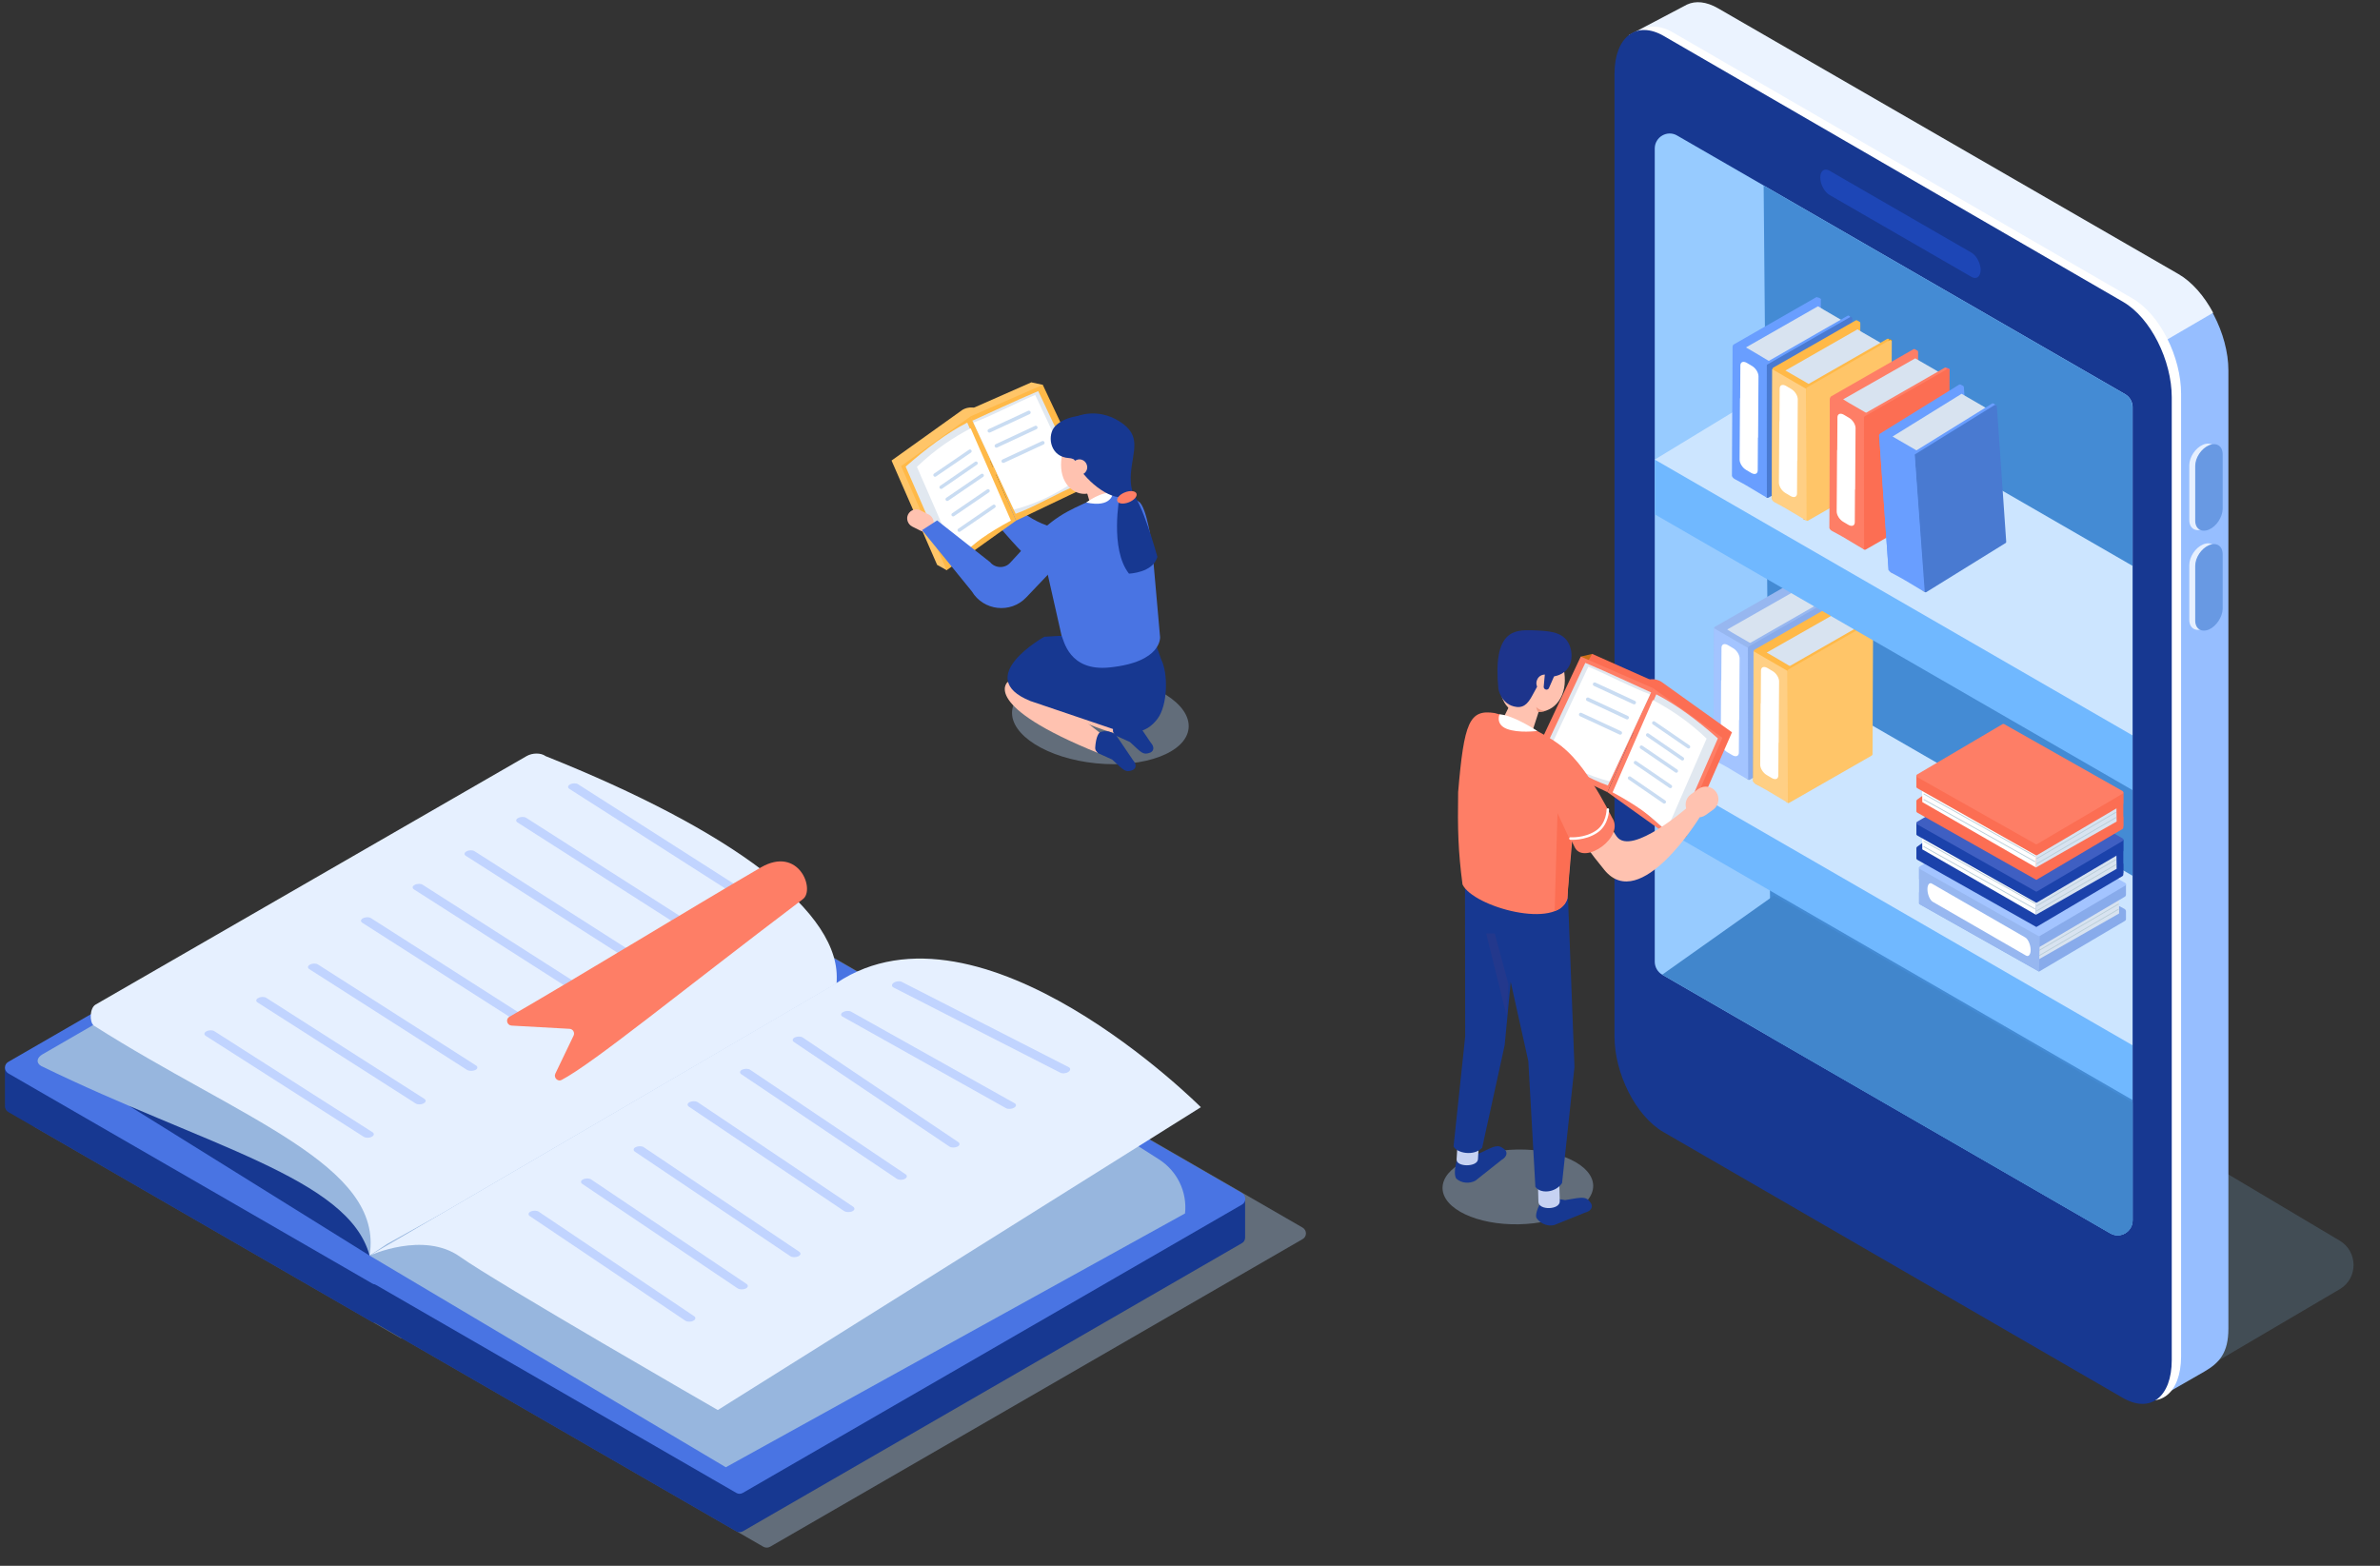<?xml version="1.0" encoding="utf-8"?>
<!-- Generator: Adobe Illustrator 26.0.2, SVG Export Plug-In . SVG Version: 6.00 Build 0)  -->
<svg version="1.1" id="Layer_1" xmlns="http://www.w3.org/2000/svg" xmlns:xlink="http://www.w3.org/1999/xlink" x="0px" y="0px"
	 viewBox="0 0 1248 821.1" style="enable-background:new 0 0 1248 821.1;" xml:space="preserve">
<rect x="0" y="0" width="1248" height="821.1" fill="#333333" stroke="none"/>
<style type="text/css">
	.st0{opacity:0.19;fill:#88BDEB;}
	.st1{fill:#96BEFF;}
	.st2{fill:#EBF3FF;}
	.st3{fill:#FFFFFF;}
	.st4{fill:#173891;}
	.st5{fill:#97CBFF;}
	.st6{fill:#448BD4;}
	.st7{fill:#1D46B6;}
	.st8{fill:none;stroke:#FFFFFF;stroke-width:2.844;stroke-miterlimit:10;}
	.st9{fill:#E6F0FF;}
	.st10{fill:#6899E3;}
	.st11{fill:#70B8FF;}
	.st12{fill:#CCE5FF;}
	.st13{fill:#88ABEB;}
	.st14{fill:#D8E3F0;}
	.st15{fill:none;stroke:#BACED8;stroke-width:0.447;stroke-miterlimit:10;}
	.st16{fill:#97B7F0;}
	.st17{fill:#A3C4FF;}
	.st18{fill:#1B42AB;}
	.st19{fill:#3F5FC2;}
	.st20{fill:#FF5C8E;}
	.st21{fill:#FC6E53;}
	.st22{fill:#FE7E66;}
	.st23{fill:#A297F7;}
	.st24{fill:#DD4078;}
	.st25{fill:#DEA749;}
	.st26{fill:#FFB948;}
	.st27{fill:#E655BE;}
	.st28{fill:#FFC568;}
	.st29{fill:#FFCF84;}
	.st30{fill:#699EFF;}
	.st31{fill:#497AD1;}
	.st32{fill:#D48F08;}
	.st33{fill:#4186CC;}
	.st34{fill:none;stroke:#FFFFFF;stroke-width:2.818;stroke-miterlimit:10;}
	.st35{fill:#CC6F18;}
	.st36{fill:#E1E8F0;}
	.st37{fill:none;stroke:#C9DCF2;stroke-width:1.81;stroke-linecap:round;stroke-linejoin:round;stroke-miterlimit:10;}
	.st38{fill:none;stroke:#C9DCF2;stroke-width:1.905;stroke-linecap:round;stroke-linejoin:round;stroke-miterlimit:10;}
	.st39{opacity:0.4;fill:#A8C4E5;}
	.st40{fill:#C6D2F2;}
	.st41{fill:#FFC2B0;}
	.st42{fill:#1D348C;}
	.st43{fill:#F09A82;}
	.st44{fill:#23388C;}
	.st45{fill:none;stroke:#FFFFFF;stroke-width:1.315;stroke-linecap:round;stroke-linejoin:round;stroke-miterlimit:10;}
	.st46{fill:#4974E3;}
	.st47{fill:#97B6DE;}
	.st48{opacity:0.32;fill:#7396FF;}
	.st49{fill:#CF8484;}
</style>
<g>
	<g>
		<path class="st0" d="M1140.2,727l86.9-51.1c9.5-5.8,9.3-19.6-0.2-25.3L897.8,454.8l-30.1,123.8L1140.2,727z"/>
		<path class="st1" d="M1132.1,732.9L900.8,579.5c-14.5-8.4-26.2-30.8-26.2-50l0-504.9c0-19.3,11.7-28.2,26.2-19.8l241.5,139.4
			c14.5,8.4,26.2,30.8,26.2,50l0,502.5c0,12.7-4.7,18-12.7,22.6L1132.1,732.9z"/>
		<path class="st2" d="M998.3,258.6c0,0-123.8,289.6-123.8,270.3L854.2,18.4l30.4-16c4.5-2.1,10.1-1.6,16.2,1.9l241.5,139.4
			c7.1,4.1,13.5,11.5,18.2,20.3L998.3,258.6z"/>
		<path class="st3" d="M1118,731.2L877.1,591.8c-14.5-8.4-25.6-30.8-25.6-50l0-504.9c0-19.3,11.4-28.2,25.9-19.8l240.8,139.4
			c14.5,8.4,25.5,30.8,25.5,50l0,504.9C1143.6,730.7,1132.4,739.6,1118,731.2z"/>
		<path class="st4" d="M1113.1,733L872.2,593.6c-14.5-8.4-25.6-30.8-25.6-50V38.7c0-19.3,11.4-28.2,25.9-19.8l240.8,139.4
			c14.5,8.4,25.5,30.8,25.5,50v504.9C1138.8,732.5,1127.6,741.4,1113.1,733z"/>
		<path class="st5" d="M1106.5,646.7L871.6,511.1c-2.4-1.4-3.9-4-3.9-6.8V77.9c0-6.1,6.6-9.9,11.8-6.8l234.9,135.6
			c2.4,1.4,3.9,4,3.9,6.8v426.4C1118.3,646,1111.7,649.8,1106.5,646.7z"/>
		<path class="st6" d="M1106.5,646.7L928.8,544.2l-4-446.9l189.5,109.4c2.4,1.4,3.9,4,3.9,6.8v426.4
			C1118.3,646,1111.7,649.8,1106.5,646.7z"/>
		<path class="st7" d="M1033.8,145.2l-74.5-43c-2.6-1.5-4.8-5.6-4.8-9.1l0,0c0-3.5,2.1-5.1,4.8-3.6l74.5,43c2.6,1.5,4.8,5.6,4.8,9.1
			v0C1038.5,145.1,1036.4,146.7,1033.8,145.2z"/>
		<g>
			<path class="st8" d="M1082.3,528.7"/>
		</g>
		<g>
			<path class="st9" d="M1155.2,277.4L1155.2,277.4c-4,1.7-7.2-0.4-7.2-4.7v-28.7c0-4.3,3.2-9.1,7.2-10.8l0,0c4-1.7,7.2,0.4,7.2,4.7
				v28.7C1162.4,270.8,1159.1,275.7,1155.2,277.4z"/>
			<path class="st10" d="M1158.3,277.7L1158.3,277.7c-4,1.7-7.2-0.4-7.2-4.7v-28.7c0-4.3,3.2-9.1,7.2-10.8h0c4-1.7,7.2,0.4,7.2,4.7
				v28.7C1165.4,271.2,1162.2,276.1,1158.3,277.7z"/>
			<path class="st9" d="M1155.2,329.7L1155.2,329.7c-4,1.7-7.2-0.4-7.2-4.7v-28.7c0-4.3,3.2-9.1,7.2-10.8l0,0c4-1.7,7.2,0.4,7.2,4.7
				v28.7C1162.4,323.1,1159.1,328,1155.2,329.7z"/>
			<path class="st10" d="M1158.3,330.1L1158.3,330.1c-4,1.7-7.2-0.4-7.2-4.7v-28.7c0-4.3,3.2-9.1,7.2-10.8h0c4-1.7,7.2,0.4,7.2,4.7
				v28.7C1165.4,323.5,1162.2,328.4,1158.3,330.1z"/>
		</g>
		<g>
			<polygon class="st11" points="867.7,432.1 867.7,403.5 1118.2,487.9 1118.2,576.8 			"/>
			<polygon class="st12" points="867.7,403.5 942.7,357.9 1118.2,459.2 1118.2,548.1 			"/>
			<g>
				<g>
					<path class="st13" d="M1114.8,482.1c0,0,0-0.1,0-0.1l0-4.1c0-0.5-0.3-1-0.8-1.3l-4.7-2.5l-0.5,4.1l-56.5-31.9
						c-0.3-0.1-0.6-0.1-0.8,0l-38.9,16.8l-5.9,4.3c-0.2,0.2-0.4,0.4-0.4,0.7v5.2h0c-0.1,0.3,0.1,0.7,0.4,0.9l62.5,35.3l45.2-26.7
						C1114.6,482.6,1114.7,482.4,1114.8,482.1L1114.8,482.1L1114.8,482.1z"/>
					<polygon class="st14" points="1069,503.1 1111.2,479 1111.1,465.2 1068.6,490.6 					"/>
					<line class="st15" x1="1111" y1="474" x2="1069.2" y2="498.4"/>
					<line class="st15" x1="1111" y1="470" x2="1068.6" y2="494.4"/>
					<line class="st15" x1="1111" y1="476.7" x2="1069.3" y2="501.1"/>
					<polygon class="st3" points="1069,503.1 1009.3,468.8 1009.2,456.6 1068.9,489.5 					"/>
					<line class="st15" x1="1010" y1="461.6" x2="1068.6" y2="494.4"/>
					<line class="st15" x1="1010.1" y1="464.5" x2="1068.6" y2="497.2"/>
					<line class="st15" x1="1010.1" y1="467.3" x2="1068.6" y2="500.1"/>
					<path class="st13" d="M1114.8,469.3c0,0,0-0.1,0-0.1v-5.7h-6v1.9l-56.5-31.9c-0.3-0.1-0.6-0.1-0.8,0l-36.2,21.4h-9v5.6h0
						c-0.1,0.3,0.1,0.7,0.4,0.9l62.1,35.1c0.3,0.1,0.6,0.1,0.8,0l44.8-26.4C1114.6,469.9,1114.7,469.6,1114.8,469.3L1114.8,469.3
						L1114.8,469.3z"/>
					<polygon class="st16" points="1006.3,454.9 1006.3,474 1069.2,509.4 1069.6,490.8 					"/>
					<path class="st17" d="M1069.6,490.8l44.8-26.4c0.6-0.3,0.5-1.1,0-1.4l-62.1-35.1c-0.3-0.1-0.6-0.1-0.8,0l-44.8,26.4
						c-0.6,0.3-0.5,1.1,0,1.4l62.1,35.1C1069,490.9,1069.3,490.9,1069.6,490.8z"/>
				</g>
				<g>
					<path class="st18" d="M1113.4,458.7c0,0,0-0.1,0-0.1v-5.7h-6v1.9l-56.5-31.9c-0.3-0.1-0.6-0.1-0.8,0l-38.9,16.8l-5.9,4.3
						c-0.2,0.2-0.4,0.4-0.4,0.7v5.2h0c-0.1,0.3,0.1,0.7,0.4,0.9l62.5,35.3l45.2-26.7C1113.2,459.2,1113.4,459,1113.4,458.7
						L1113.4,458.7L1113.4,458.7z"/>
					<polygon class="st18" points="1113.4,458 1051,418.5 1050.9,406.3 1113.4,440.5 					"/>
					<polygon class="st14" points="1067.6,479.7 1109.9,455.6 1109.7,441.8 1067.2,467.3 					"/>
					<line class="st15" x1="1109.6" y1="450.7" x2="1067.9" y2="475.1"/>
					<line class="st15" x1="1109.6" y1="446.6" x2="1067.2" y2="471"/>
					<line class="st15" x1="1109.7" y1="453.3" x2="1067.9" y2="477.7"/>
					<polygon class="st3" points="1067.6,479.7 1008,445.4 1007.8,433.2 1067.5,466.1 					"/>
					<line class="st15" x1="1008.7" y1="438.3" x2="1067.2" y2="471"/>
					<line class="st15" x1="1008.7" y1="441.1" x2="1067.2" y2="473.8"/>
					<line class="st15" x1="1008.7" y1="443.9" x2="1067.2" y2="476.7"/>
					<path class="st18" d="M1113.4,446c0,0,0-0.1,0-0.1v-5.7h-6v1.9l-56.5-31.9c-0.3-0.1-0.6-0.1-0.8,0l-36.2,21.4h-9v5.6h0
						c-0.1,0.3,0.1,0.7,0.4,0.9l62.1,35.1c0.3,0.1,0.6,0.1,0.8,0l44.8-26.4C1113.2,446.5,1113.4,446.3,1113.4,446L1113.4,446
						L1113.4,446z"/>
					<path class="st19" d="M1068.2,467.4L1113,441c0.6-0.3,0.5-1.1,0-1.4l-62.1-35.1c-0.3-0.1-0.6-0.1-0.8,0l-44.8,26.4
						c-0.6,0.3-0.5,1.1,0,1.4l62.1,35.1C1067.6,467.6,1068,467.6,1068.2,467.4z"/>
					<path class="st3" d="M1038.9,433.2l18.7-11c0.8-0.5,0.7-1.3-0.2-1.8l-8.7-4.9c-1-0.5-2.4-0.6-3.2-0.1l-18.7,11
						c-0.8,0.5-0.7,1.3,0.2,1.8l8.7,4.9C1036.7,433.6,1038.1,433.6,1038.9,433.2z"/>
					<path class="st20" d="M1032.3,425.4l14.1-8.1c0.6-0.3,1.4-0.4,1.9-0.1l0.1,0.1c0.5,0.3,0.4,0.8-0.1,1.1l-14.1,8.1
						c-0.6,0.3-1.4,0.4-1.9,0.1l-0.1-0.1C1031.6,426.2,1031.7,425.7,1032.3,425.4z"/>
					<path class="st20" d="M1036.3,428l14.1-8.1c0.6-0.3,1.4-0.4,1.9-0.1l0.1,0.1c0.5,0.3,0.4,0.8-0.1,1.1l-14.1,8.1
						c-0.6,0.3-1.4,0.4-1.9,0.1l-0.1-0.1C1035.7,428.9,1035.8,428.4,1036.3,428z"/>
				</g>
				<g>
					<path class="st21" d="M1113.4,434c0,0,0-0.1,0-0.1v-5.7h-6v1.9l-56.5-31.9c-0.3-0.1-0.6-0.1-0.8,0l-38.9,16.8l-5.9,4.3
						c-0.2,0.2-0.4,0.4-0.4,0.7v5.2h0c-0.1,0.3,0.1,0.7,0.4,0.9l62.5,35.3l45.2-26.7C1113.2,434.5,1113.4,434.3,1113.4,434
						L1113.4,434L1113.4,434z"/>
					<polygon class="st21" points="1113.4,433.3 1051,393.7 1050.9,381.5 1113.4,415.7 					"/>
					<polygon class="st14" points="1067.6,454.9 1109.9,430.8 1109.7,417.1 1067.2,442.5 					"/>
					<line class="st15" x1="1109.6" y1="425.9" x2="1067.9" y2="450.3"/>
					<line class="st15" x1="1109.6" y1="421.9" x2="1067.2" y2="446.2"/>
					<line class="st15" x1="1109.7" y1="428.6" x2="1067.9" y2="453"/>
					<polygon class="st3" points="1067.6,454.9 1008,420.6 1007.8,408.4 1067.5,441.4 					"/>
					<line class="st15" x1="1008.7" y1="413.5" x2="1067.2" y2="446.2"/>
					<line class="st15" x1="1008.7" y1="416.3" x2="1067.2" y2="449.1"/>
					<line class="st15" x1="1008.7" y1="419.2" x2="1067.2" y2="451.9"/>
					<path class="st21" d="M1113.4,421.2c0,0,0-0.1,0-0.1v-5.7h-6v1.9l-56.5-31.9c-0.3-0.1-0.6-0.1-0.8,0l-36.2,21.4h-9v5.6h0
						c-0.1,0.3,0.1,0.7,0.4,0.9l62.1,35.1c0.3,0.1,0.6,0.1,0.8,0l44.8-26.4C1113.2,421.7,1113.4,421.5,1113.4,421.2L1113.4,421.2
						L1113.4,421.2z"/>
					<path class="st22" d="M1068.2,442.6l44.8-26.4c0.6-0.3,0.5-1.1,0-1.4l-62.1-35.1c-0.3-0.1-0.6-0.1-0.8,0l-44.8,26.4
						c-0.6,0.3-0.5,1.1,0,1.4l62.1,35.1C1067.6,442.8,1068,442.8,1068.2,442.6z"/>
				</g>
				<path class="st3" d="M1062.4,501.1l-48.9-28.2c-1.4-0.8-2.7-3.6-2.8-6.3l0,0c-0.1-2.6,1-4.1,2.4-3.2l48.9,28.2
					c1.4,0.8,2.7,3.6,2.8,6.3l0,0C1064.9,500.4,1063.8,501.9,1062.4,501.1z"/>
			</g>
			<g>
				<g>
					<g>
						<path class="st16" d="M899.2,328.7l43.3-24.8c0.5-0.3,1.2,0.1,1.2,0.7l-0.3,68.5c0,0.3-0.2,0.5-0.4,0.7l-43.3,24.8
							c-0.5,0.3,2.6-4.4-1.2-0.7l0.3-68.5C898.8,329.1,899,328.8,899.2,328.7z"/>
						
							<rect x="942.7" y="304.1" transform="matrix(0.504 -0.864 0.864 0.504 204.88 966.606)" class="st23" width="1.7" height="1.7"/>
						
							<rect x="899.7" y="397.6" transform="matrix(0.504 -0.864 0.864 0.504 102.857 975.717)" class="st24" width="1.6" height="1.6"/>
					</g>
					<path class="st16" d="M900.5,329.4l43.3-24.8c0.5-0.3,1.2,0.1,1.2,0.7l-0.3,68.5c0,0.3-0.2,0.5-0.4,0.7L901,399.3
						c-0.2-0.4-0.6-0.8-1.2-0.7l0.3-68.5C900.1,329.8,900.2,329.6,900.5,329.4z"/>
					<polygon class="st14" points="957.9,317 954.9,315.2 946.5,310.3 943.5,308.6 905.7,330.1 908.6,331.9 917.1,336.8 
						920.1,338.5 					"/>
					<g>
						<path class="st16" d="M915.7,338.3l43.3-24.8c0.5-0.3,1.2,0.1,1.2,0.7l-0.3,68.5c0,0.3-0.2,0.5-0.4,0.7l-43.3,24.8
							c0-0.7-0.4-1.5-1.2-0.7l0.3-68.5C915.3,338.7,915.5,338.4,915.7,338.3z"/>
						
							<rect x="959.2" y="313.9" transform="matrix(0.504 -0.864 0.864 0.504 204.761 985.689)" class="st23" width="1.7" height="1.6"/>
						
							<rect x="915.6" y="407.1" transform="matrix(0.504 -0.864 0.864 0.504 102.705 994.151)" class="st25" width="1.7" height="1.2"/>
					</g>
					<path class="st13" d="M917,339l43.3-24.8c0.5-0.3,1.2,0.1,1.2,0.7l-0.3,68.5c0,0.3-0.2,0.5-0.4,0.7l-43.3,24.8
						c-0.5,0.3-1.2-0.1-1.2-0.7l0.3-68.5C916.6,339.4,916.8,339.2,917,339z"/>
					<path class="st17" d="M916.5,339.7l-6.4-3.7l-5-2.9l-6.4-3.7l-0.2,68.1c0,0.7,0.9,1.4,1.5,1.7l5.3,2.9l3.7,2.2l7.7,4.6
						L916.5,339.7z"/>
				</g>
				<g>
					<g>
						<path class="st26" d="M964.6,318.3l-0.1-0.1l-0.3,66.9c0,0.3-0.2,0.5-0.4,0.7l-43.3,24.8c-0.5,0.3,2.6-4.4-1.2-0.7l0.3-68.5
							c0-0.3,0.2-0.5,0.4-0.7l43.3-24.8c0.2-0.1,0.5-0.1,0.7,0l0,0l1.5,0.9L964.6,318.3z"/>
						
							<rect x="920.4" y="409.6" transform="matrix(0.504 -0.864 0.864 0.504 102.727 999.654)" class="st24" width="1.6" height="1.6"/>
					</g>
					<path class="st26" d="M921.2,341.5l43.3-24.8c0.5-0.3,1.2,0.1,1.2,0.7l-0.3,68.5c0,0.3-0.2,0.5-0.4,0.7l-43.3,24.8
						c-0.2-0.4-0.6-0.8-1.2-0.7l0.3-68.5C920.8,341.9,921,341.6,921.2,341.5z"/>
					<polygon class="st14" points="978.6,329.1 975.7,327.3 967.2,322.4 964.2,320.7 926.4,342.2 929.4,343.9 937.9,348.9 
						940.8,350.6 					"/>
					<g>
						<path class="st26" d="M936.5,350.4l43.3-24.8c0.5-0.3,1.2,0.1,1.2,0.7l-0.3,68.5c0,0.3-0.2,0.5-0.4,0.7L937,420.2
							c0-0.7-0.4-1.5-1.2-0.7l0.3-68.5C936.1,350.8,936.2,350.5,936.5,350.4z"/>
						
							<rect x="980" y="326" transform="matrix(0.504 -0.864 0.864 0.504 204.612 1009.6)" class="st27" width="1.7" height="1.6"/>
						
							<rect x="936.3" y="419.2" transform="matrix(0.504 -0.864 0.864 0.504 102.556 1018.062)" class="st25" width="1.7" height="1.2"/>
					</g>
					<path class="st28" d="M937.7,351.1l43.3-24.8c0.5-0.3,1.2,0.1,1.2,0.7l-0.3,68.5c0,0.3-0.2,0.5-0.4,0.7L938.2,421
						c-0.5,0.3-1.2-0.1-1.2-0.7l0.3-68.5C937.3,351.5,937.5,351.3,937.7,351.1z"/>
					<path class="st29" d="M937.3,351.8l-6.4-3.7l-5-2.9l-6.4-3.7l-0.2,68.1c0,0.7,0.9,1.4,1.5,1.7l5.3,2.9l3.7,2.2l7.7,4.6
						L937.3,351.8z"/>
					<path class="st3" d="M932.9,357.3l-0.1,15c0,0.1,0,0.1,0,0.2l-0.1,16.5c0,0.2,0,0.5-0.1,0.7l0,0.2c0,0.1,0,0.1,0,0.2l-0.1,16.5
						c0,1.9-1.5,2.5-3.4,1.4l-2.7-1.6c-1.9-1.1-3.4-3.5-3.4-5.4l0.1-15c0-0.1,0-0.1,0-0.2l0.1-16.5c0-0.2,0-0.5,0.1-0.7l0-0.2
						c0-0.1,0-0.1,0-0.2l0.1-16.5c0-1.9,1.5-2.5,3.4-1.4l2.7,1.6C931.4,353,932.9,355.4,932.9,357.3z"/>
					<path class="st3" d="M912.1,360.3c0,0.1,0,0.1,0,0.2l-0.1,16.5c0,0.2,0,0.5-0.1,0.7l0,0.2c0,0.1,0,0.1,0,0.2l-0.1,16.5
						c0,1.9-1.5,2.5-3.4,1.4l-2.7-1.6c-1.9-1.1-3.4-3.5-3.4-5.4l0.1-15c0-0.1,0-0.1,0-0.2l0.1-16.5c0-0.2,0-0.5,0.1-0.7l0-0.2
						c0-0.1,0-0.1,0-0.2l0.1-16.5c0-1.9,1.5-2.5,3.4-1.4l2.7,1.6c1.9,1.1,3.4,3.5,3.4,5.4"/>
				</g>
			</g>
			<polygon class="st11" points="867.7,269.7 867.7,241 1118.2,325.4 1118.2,414.3 			"/>
			<polygon class="st12" points="867.7,241 942.7,195.4 1118.2,296.7 1118.2,385.6 			"/>
			<g>
				<g>
					<g>
						<path class="st30" d="M909,180.7l43.3-24.8c0.5-0.3,1.2,0.1,1.2,0.7l-0.3,68.5c0,0.3-0.2,0.5-0.4,0.7l-43.3,24.8
							c-0.5,0.3,2.6-4.4-1.2-0.7l0.3-68.5C908.6,181.1,908.8,180.9,909,180.7z"/>
						
							<rect x="952.5" y="156.2" transform="matrix(0.504 -0.864 0.864 0.504 337.554 901.643)" class="st30" width="1.7" height="1.7"/>
						
							<rect x="909.5" y="249.6" transform="matrix(0.504 -0.864 0.864 0.504 235.551 910.778)" class="st24" width="1.6" height="1.6"/>
					</g>
					<path class="st30" d="M910.3,181.5l43.3-24.8c0.5-0.3,1.2,0.1,1.2,0.7l-0.3,68.5c0,0.3-0.2,0.5-0.4,0.7l-43.3,24.8
						c-0.2-0.4-0.6-0.8-1.2-0.7l0.3-68.5C909.9,181.9,910.1,181.6,910.3,181.5z"/>
					<polygon class="st14" points="967.7,169 964.7,167.3 956.3,162.4 953.3,160.6 915.5,182.2 918.5,183.9 926.9,188.9 
						929.9,190.6 					"/>
					<g>
						<path class="st30" d="M925.5,190.4l43.3-24.8c0.5-0.3,1.2,0.1,1.2,0.7l-0.3,68.5c0,0.3-0.2,0.5-0.4,0.7l-43.3,24.8
							c0-0.7-0.4-1.5-1.2-0.7l0.3-68.5C925.1,190.8,925.3,190.5,925.5,190.4z"/>
						
							<rect x="969" y="166" transform="matrix(0.503 -0.864 0.864 0.503 337.473 920.757)" class="st30" width="1.7" height="1.6"/>
						
							<rect x="925.4" y="259.2" transform="matrix(0.504 -0.864 0.864 0.504 235.38 929.188)" class="st25" width="1.7" height="1.2"/>
					</g>
					<path class="st31" d="M926.8,191.1l43.3-24.8c0.5-0.3,1.2,0.1,1.2,0.7l-0.3,68.5c0,0.3-0.2,0.5-0.4,0.7l-43.3,24.8
						c-0.5,0.3-1.2-0.1-1.2-0.7l0.3-68.5C926.4,191.5,926.6,191.2,926.8,191.1z"/>
					<path class="st30" d="M926.3,191.8l-6.4-3.7l-5-2.9l-6.4-3.7l-0.2,68.1c0,0.7,0.9,1.4,1.5,1.7l5.3,2.9l3.7,2.2l7.7,4.6
						L926.3,191.8z"/>
				</g>
				<g>
					<g>
						<path class="st26" d="M974.4,170.4l-0.1-0.1l-0.3,66.9c0,0.3-0.2,0.5-0.4,0.7l-43.3,24.8c-0.5,0.3,2.6-4.4-1.2-0.7l0.3-68.5
							c0-0.3,0.2-0.5,0.4-0.7l43.3-24.8c0.2-0.1,0.5-0.1,0.7,0l0,0l1.5,0.9L974.4,170.4z"/>
						
							<rect x="930.2" y="261.7" transform="matrix(0.504 -0.864 0.864 0.504 235.381 934.668)" class="st24" width="1.6" height="1.6"/>
					</g>
					<path class="st26" d="M931,193.6l43.3-24.8c0.5-0.3,1.2,0.1,1.2,0.7l-0.3,68.5c0,0.3-0.2,0.5-0.4,0.7l-43.3,24.8
						c-0.2-0.4-0.6-0.8-1.2-0.7l0.3-68.5C930.6,194,930.8,193.7,931,193.6z"/>
					<polygon class="st14" points="988.4,181.1 985.5,179.4 977,174.5 974,172.7 936.2,194.3 939.2,196 947.7,200.9 950.6,202.7 
											"/>
					<g>
						<path class="st26" d="M946.3,202.5l43.3-24.8c0.5-0.3,1.2,0.1,1.2,0.7l-0.3,68.5c0,0.3-0.2,0.5-0.4,0.7l-43.3,24.8
							c0-0.7-0.4-1.5-1.2-0.7l0.3-68.5C945.9,202.9,946,202.6,946.3,202.5z"/>
						
							<rect x="989.8" y="178" transform="matrix(0.504 -0.864 0.864 0.504 337.287 944.637)" class="st32" width="1.7" height="1.6"/>
						
							<rect x="946.1" y="271.3" transform="matrix(0.503 -0.864 0.864 0.503 235.264 953.134)" class="st25" width="1.7" height="1.2"/>
					</g>
					<path class="st28" d="M947.5,203.2l43.3-24.8c0.5-0.3,1.2,0.1,1.2,0.7l-0.3,68.5c0,0.3-0.2,0.5-0.4,0.7L948.1,273
						c-0.5,0.3-1.2-0.1-1.2-0.7l0.3-68.5C947.1,203.6,947.3,203.3,947.5,203.2z"/>
					<path class="st29" d="M947.1,203.9l-6.4-3.7l-5-2.9l-6.4-3.7l-0.2,68.1c0,0.7,0.9,1.4,1.5,1.7l5.3,2.9l3.7,2.2l7.7,4.6
						L947.1,203.9z"/>
					<path class="st3" d="M942.7,209.4l-0.1,15c0,0.1,0,0.1,0,0.2l-0.1,16.5c0,0.2,0,0.5-0.1,0.7l0,0.2c0,0.1,0,0.1,0,0.2l-0.1,16.5
						c0,1.9-1.5,2.5-3.4,1.4l-2.7-1.6c-1.9-1.1-3.4-3.5-3.4-5.4l0.1-15c0-0.1,0-0.1,0-0.2l0.1-16.5c0-0.2,0-0.5,0.1-0.7l0-0.2
						c0-0.1,0-0.1,0-0.2l0.1-16.5c0-1.9,1.5-2.5,3.4-1.4l2.7,1.6C941.2,205.1,942.7,207.5,942.7,209.4z"/>
					<path class="st3" d="M922,212.3c0,0.1,0,0.1,0,0.2l-0.1,16.5c0,0.2,0,0.5-0.1,0.7l0,0.2c0,0.1,0,0.1,0,0.2l-0.1,16.5
						c0,1.9-1.5,2.5-3.4,1.4l-2.7-1.6c-1.9-1.1-3.4-3.5-3.4-5.4l0.1-15c0-0.1,0-0.1,0-0.2l0.1-16.5c0-0.2,0-0.5,0.1-0.7l0-0.2
						c0-0.1,0-0.1,0-0.2l0.1-16.5c0-1.9,1.5-2.5,3.4-1.4l2.7,1.6c1.9,1.1,3.4,3.5,3.4,5.4"/>
				</g>
			</g>
			<g>
				<g>
					<path class="st22" d="M1004.7,185.5l-0.1-0.1l-0.3,66.9c0,0.3-0.2,0.5-0.4,0.7l-43.3,24.8c-0.5,0.3,2.6-4.4-1.2-0.7l0.3-68.5
						c0-0.3,0.2-0.5,0.4-0.7l43.3-24.8c0.2-0.1,0.5-0.1,0.7,0l0,0l1.5,0.9L1004.7,185.5z"/>
					
						<rect x="960.5" y="276.9" transform="matrix(0.504 -0.864 0.864 0.504 237.3 968.311)" class="st24" width="1.6" height="1.6"/>
				</g>
				<path class="st22" d="M961.3,208.7l43.3-24.8c0.5-0.3,1.2,0.1,1.2,0.7l-0.3,68.5c0,0.3-0.2,0.5-0.4,0.7l-43.3,24.8
					c-0.2-0.4-0.6-0.8-1.2-0.7l0.3-68.5C960.9,209.1,961,208.9,961.3,208.7z"/>
				<polygon class="st14" points="1018.7,196.3 1015.7,194.5 1007.2,189.6 1004.3,187.9 966.5,209.4 969.4,211.2 977.9,216.1 
					980.9,217.8 				"/>
				<g>
					<path class="st22" d="M976.5,217.6l43.3-24.8c0.5-0.3,1.2,0.1,1.2,0.7l-0.3,68.5c0,0.3-0.2,0.5-0.4,0.7L977,287.4
						c0-0.7-0.4-1.5-1.2-0.7l0.3-68.5C976.1,218,976.3,217.7,976.5,217.6z"/>
					
						<rect x="1020" y="193.2" transform="matrix(0.504 -0.864 0.864 0.504 339.183 978.261)" class="st20" width="1.7" height="1.6"/>
					
						<rect x="976.4" y="286.4" transform="matrix(0.504 -0.864 0.864 0.504 237.15 986.743)" class="st25" width="1.7" height="1.2"/>
				</g>
				<path class="st21" d="M977.8,218.3l43.3-24.8c0.5-0.3,1.2,0.1,1.2,0.7l-0.3,68.5c0,0.3-0.2,0.5-0.4,0.7l-43.3,24.8
					c-0.5,0.3-1.2-0.1-1.2-0.7l0.3-68.5C977.4,218.7,977.5,218.5,977.8,218.3z"/>
				<path class="st22" d="M977.3,219l-6.4-3.7l-5-2.9l-6.4-3.7l-0.2,68.1c0,0.7,0.9,1.4,1.5,1.7l5.3,2.9l3.7,2.2l7.7,4.6L977.3,219z
					"/>
				<path class="st3" d="M973,224.5l-0.1,15c0,0.1,0,0.1,0,0.2l-0.1,16.5c0,0.2,0,0.5-0.1,0.7l0,0.2c0,0.1,0,0.1,0,0.2l-0.1,16.5
					c0,1.9-1.5,2.5-3.4,1.4l-2.7-1.6c-1.9-1.1-3.4-3.5-3.4-5.4l0.1-15c0-0.1,0-0.1,0-0.2l0.1-16.5c0-0.2,0-0.5,0.1-0.7l0-0.2
					c0-0.1,0-0.1,0-0.2l0.1-16.5c0-1.9,1.5-2.5,3.4-1.4l2.7,1.6C971.5,220.2,973,222.6,973,224.5z"/>
			</g>
			<g>
				<g>
					<path class="st30" d="M985.8,227.4l41.5-25.7c0.5-0.3,1.2,0.1,1.2,0.7l4.9,71c0,0.3-0.1,0.6-0.4,0.7l-41.5,25.7
						c-0.5,0.3,2.2-4.6-1.2-0.7l-4.9-71C985.4,227.8,985.6,227.5,985.8,227.4z"/>
					<polygon class="st30" points="1027.2,203.2 1028,201.6 1029.5,202.5 1028.8,204.1 					"/>
					<polygon class="st24" points="991.3,299.9 992,298.5 993.4,299.3 992.8,300.7 					"/>
				</g>
				<path class="st30" d="M987.1,228.1l41.5-25.7c0.5-0.3,1.2,0.1,1.2,0.7l4.9,71c0,0.3-0.1,0.6-0.4,0.7L993,300.5
					c-0.2-0.4-0.6-0.8-1.2-0.7l-4.9-71C986.8,228.5,986.9,228.3,987.1,228.1z"/>
				<polygon class="st14" points="1043.6,215.2 1040.5,213.4 1031.7,208.3 1028.6,206.5 992.4,228.9 995.5,230.7 1004.3,235.8 
					1007.4,237.6 				"/>
				<g>
					<path class="st30" d="M1003.1,237.3l41.5-25.7c0.5-0.3,1.2,0.1,1.2,0.7l4.9,71c0,0.3-0.1,0.6-0.4,0.7l-41.5,25.7
						c0-0.7-0.5-1.5-1.2-0.7l-4.9-71C1002.7,237.8,1002.8,237.5,1003.1,237.3z"/>
					<polygon class="st30" points="1044.6,213.2 1045.3,211.6 1046.7,212.5 1046,214 					"/>
					<polygon class="st25" points="1008.1,309.8 1008.9,308.2 1010,308.8 1009.2,310.4 					"/>
				</g>
				<path class="st31" d="M1004.4,238.1l41.5-25.7c0.5-0.3,1.2,0.1,1.2,0.7l4.9,71c0,0.3-0.1,0.6-0.4,0.7l-41.5,25.7
					c-0.5,0.3-1.2-0.1-1.2-0.7l-4.9-71C1004,238.5,1004.1,238.2,1004.4,238.1z"/>
				<path class="st30" d="M1004,238.8l-6.7-3.9l-5.3-3l-6.7-3.9l5,70.6c0,0.7,1,1.5,1.6,1.8l5.5,3l3.9,2.3l8,4.8L1004,238.8z"/>
			</g>
		</g>
		<path class="st33" d="M871.6,511.1l234.9,135.6c5.3,3,11.8-0.8,11.8-6.8v-61.7L930.2,469.6L871.6,511.1z"/>
		<g>
			<path class="st34" d="M1039.4,584"/>
		</g>
	</g>
	<g>
		<g>
			<polygon class="st35" points="834.9,342.9 828.9,344.3 879.4,441.5 884.3,438.7 842.3,364.8 			"/>
			<path class="st21" d="M871.7,357.9c0,0-2.9-2.5-7.4-1.5c-4.5,1-15.6,26.4-15.6,26.4s18.8,3.6,18.9,2.8
				C867.7,384.8,871.7,357.9,871.7,357.9z"/>
			<polygon class="st21" points="884.3,438.7 847.9,412.6 871.7,357.9 908.2,384 			"/>
			<polygon class="st21" points="841.2,408.3 806.1,392.8 834.9,342.9 865.3,356.4 			"/>
			<polygon class="st22" points="879.4,441.5 842.9,415.4 866.7,360.8 903.2,386.9 			"/>
			<path class="st36" d="M879.7,435.6l-5.9,0.1l-26.4-23.2l21.1-48.4c10.5,5.4,21.3,13.4,32.3,23.1L879.7,435.6z"/>
			<polygon class="st22" points="842.9,415.4 804.1,397 828.9,344.3 866.7,360.8 			"/>
			<path class="st36" d="M865.8,363.1c-9.6-4.3-21.2-9.9-34.5-15.5l-1.3,2.7l0,0l-21.4,45.5c14,5.9,25.1,12.8,34.5,16.1l1.3-2.7l0,0
				L865.8,363.1z"/>
			<path class="st3" d="M894.9,387.3c-10.3-9.8-19.4-15.5-28.2-20.2l-21.1,48.4c11.1,5.9,20.8,12.5,28.2,20.2L894.9,387.3z"/>
			<path class="st3" d="M865.2,364.1c-10.1-3.8-20.8-9.6-32.3-14.5l-1.2,2.5l0,0l-20,42.5c10.8,7.4,21.6,12.4,32.3,15.1l1.2-2.5l0,0
				L865.2,364.1z"/>
			<line class="st37" x1="867.2" y1="379.1" x2="885.4" y2="391.6"/>
			<line class="st37" x1="864" y1="385.4" x2="882.2" y2="397.9"/>
			<line class="st37" x1="860.7" y1="391.8" x2="879" y2="404.3"/>
			<line class="st37" x1="857.6" y1="399.9" x2="875.9" y2="412.4"/>
			<line class="st37" x1="854.5" y1="408" x2="872.7" y2="420.5"/>
			<g>
				<line class="st38" x1="836.2" y1="358.8" x2="856.9" y2="368.4"/>
				<line class="st38" x1="832.6" y1="366.7" x2="853.2" y2="376.3"/>
				<line class="st38" x1="828.9" y1="374.7" x2="849.6" y2="384.3"/>
			</g>
		</g>
		
			<ellipse transform="matrix(1 -1.772895e-02 1.772895e-02 1 -10.907 14.207)" class="st39" cx="795.8" cy="622.3" rx="39.5" ry="19.6"/>
		<path class="st4" d="M766.3,606.1l9.2-1.2c6.2-2.8,9.1-4.9,11.8-3.3l0.8,0.5c2.8,1.6,2.4,4.4-0.8,6.2l-13.6,10.8
			c-3.2,1.8-7.5,1.3-10-1c0,0-1.5-1.4-0.4-7.1C764,607.7,763.8,607.5,766.3,606.1z"/>
		<path class="st4" d="M811.5,627.8l9.2,1.5c6.7-1,10.1-2.2,12.3,0.1l0.6,0.7c2.2,2.3,1.1,4.9-2.5,5.8l-16.1,6.5
			c-3.6,0.9-7.5-0.9-9.3-3.7c0,0-1.1-1.7,1.6-7C808.8,628.7,808.6,628.5,811.5,627.8z"/>
		<path class="st40" d="M817.9,629.9c0.1,4.6-11.1,4.9-11.2,0.3l-0.4-15l11.2-0.3L817.9,629.9z"/>
		<path class="st4" d="M819.1,620.4c-3.6,5.3-11.6,5.6-14,1.9l-3.7-65.9l-20-89.9l40.6-1.1l3.6,94.1L819.1,620.4z"/>
		<path class="st40" d="M775,607.9c-0.3,4.2-11.5,4.2-11.2,0l0.8-13.6h11.2L775,607.9z"/>
		<path class="st4" d="M777.2,601.9c-4.5,4.6-13.3,2.7-15-0.7l6.1-57.7l-0.1-77.9l28.3,4.2l-7.5,78.3L777.2,601.9z"/>
		<path class="st41" d="M806.9,364.9c-2.8,9.7-10,12.5-16.1,6.1c-6.1-6.3-5.2-19-2.4-28.7c2.8-9.7,6.4-12.8,12.5-6.5
			C807,342.2,809.7,355.2,806.9,364.9z"/>
		<path class="st41" d="M819.1,364.4c-3.8,9.4-14.5,11.7-20,4.8c-5.4-7-6.7-20.2-2.9-29.6c3.8-9.4,11.3-11.3,16.7-4.3
			C818.4,342.2,823,355,819.1,364.4z"/>
		<path class="st41" d="M790.9,388.7l-1-0.5c-3.2-1.6-4.6-5.5-3-8.8l9-18.2c1.6-3.2,5.5-4.6,8.8-3l1,0.5c3.2,1.6,4.6,5.5,3,8.8
			l-6.1,18.8C801.1,389.5,794.2,390.3,790.9,388.7z"/>
		<path class="st42" d="M785.7,361.2c0,0,1.4,8.5,9.5,9.5c9.4,1.2,8.5-15.1,17.9-15.8c12.7-1,12.4-13.2,8.9-18.5
			c-3.5-5.3-10.3-5.6-18.8-5.9C794.3,330.3,782.7,330.4,785.7,361.2z"/>
		<path class="st41" d="M814.2,359.9c-0.9,2.3-3.5,3.4-5.8,2.4c-2.3-0.9-3.4-3.5-2.4-5.8c0.9-2.3,3.5-3.4,5.8-2.4
			C814.1,355,815.2,357.6,814.2,359.9z"/>
		<path class="st22" d="M766.9,463.8c-2.3-17.4-2.6-29.1-2.3-48.4c3.1-36.8,5.9-43.5,19.1-41.5l5.2,1.4c2.5,0.7,4.9,1.6,7.2,2.8
			c24.3,12.5,30.7,16.4,29.7,30.8c0.1,23.9-3.4,50.7-3.9,62.4C816.8,487.8,772.5,475.6,766.9,463.8z"/>
		<path class="st43" d="M806.3,373.2l-0.8-2.5c0,0,1.7,2.1,5.3,2C810.8,372.6,808.6,373.6,806.3,373.2z"/>
		<path class="st41" d="M806.2,398.1c0,0,7.2,24.1,35.1,58.1c18.9,23.1,50-27.7,50-27.7l-5.9-5.6c0,0-29.8,26.3-37.6,15.8
			C839.1,426.9,830.8,387.3,806.2,398.1z"/>
		<path class="st22" d="M811.8,415.9l14.1,28.7c5,9,26.4-5.7,19.4-15.9c-0.4-0.6-17.1-35.6-31.5-39.7
			C802,385.6,803.3,402.1,811.8,415.9z"/>
		<path class="st41" d="M898.3,424.6l-3.9,2.8c-3,2.1-7.2,1.4-9.3-1.6l0,0c-2.1-3-1.4-7.2,1.6-9.3l3.9-2.8c3-2.1,7.2-1.4,9.3,1.6
			l0,0C902,418.3,901.3,422.5,898.3,424.6z"/>
		<path class="st21" d="M823.9,441.8l-7.2-15.4l-1.5,51.3c0,0,4.9-1,6.6-6.5L823.9,441.8z"/>
		<path class="st3" d="M786.3,374.6c0,0-2.3,5.2,3.8,7.6c6.1,2.4,16,1.1,16,1.1S793.4,374.9,786.3,374.6z"/>
		<polygon class="st44" points="791,516.1 783.8,489.5 779.3,489.5 790,532.6 		"/>
		<path class="st45" d="M823.5,439.7c0,0,7.4,0.6,13.6-3.5c6-3.9,6-11.7,6-11.7"/>
		<path class="st42" d="M810.6,361.6L810.6,361.6c-0.8-0.2-1.3-1-1.1-1.8l0.9-9.8c0.2-0.8,2,0.4,2.8,0.6l0,0c0.8,0.2,3.2,0.3,3,1.1
			l-3.8,8.7C812.2,361.3,811.4,361.8,810.6,361.6z"/>
	</g>
</g>
<g>
	<path class="st39" d="M683,643.7L492.1,533.5c-0.4-0.3-0.9-0.4-1.4-0.4L301.4,423.7c-1.1-0.6-2.4-0.6-3.5,0L36.1,574.8
		c-0.3,0.2-0.6,0.4-0.8,0.6l-16.7,9.7c-2.4,1.4-2.4,4.8,0,6.1l190.9,110.2c0.4,0.3,0.9,0.4,1.4,0.4l189.4,109.3
		c1.1,0.6,2.4,0.6,3.5,0L683,649.8C685.4,648.5,685.4,645.1,683,643.7z"/>
	<path class="st4" d="M627.1,623.4v8.5l-166.8-96.3c-0.4-0.3-0.9-0.4-1.4-0.4L269.6,425.9c-1.1-0.6-2.4-0.6-3.5,0L28.5,563v-9.8
		l-25.9,6.6v19.3h0.1c-0.4,1.5,0.2,3.1,1.6,4l190.9,110.2c0.4,0.3,0.9,0.4,1.4,0.4L386,803c1.1,0.6,2.4,0.6,3.5,0l261.7-151.1
		c1.1-0.6,1.6-1.6,1.7-2.7h0v-20.6L627.1,623.4z"/>
	<rect x="453" y="519.2" class="st24" width="7.6" height="5"/>
	<path class="st46" d="M195.3,673.1L4.4,562.9c-2.4-1.4-2.4-4.8,0-6.1l261.7-151.1c1.1-0.6,2.4-0.6,3.5,0l190.9,110.2
		c2.4,1.4,2.4,4.8,0,6.1L198.8,673.1C197.7,673.7,196.4,673.7,195.3,673.1z"/>
	<path class="st46" d="M386,782.8L195.1,672.6c-2.4-1.4-2.4-4.8,0-6.1l261.7-151.1c1.1-0.6,2.4-0.6,3.5,0l190.9,110.2
		c2.4,1.4,2.4,4.8,0,6.1L389.6,782.8C388.5,783.5,387.1,783.5,386,782.8z"/>
	<path class="st4" d="M67.7,579.9l126.1,78.5l74.8-58.2C268.6,600.2,121.3,540.1,67.7,579.9z"/>
	<path class="st47" d="M193.8,658.4C182.9,617.6,107.7,601,21.6,559c-2.8-1.6-2.4-4.4,0.8-6.2L255.8,418c3.2-1.8,8-2,10.8-0.4
		c106.9,31.7,173.5,64.5,172.1,99.4L193.8,658.4z"/>
	<path class="st9" d="M193.8,658.4c7.8-47.5-67.9-71.8-144.6-120.6c-2.4-1.8-2.2-9.2,0.9-11l226-130.3c3.1-1.8,7.6-1.8,10,0
		c96.7,38.6,156.3,81.8,152.5,119.2L193.8,658.4z"/>
	<g>
		<path class="st48" d="M381.4,466.6l-82.8-52.9c-1.1-0.7-0.9-1.8,0.4-2.4l0,0c1.3-0.7,3.2-0.7,4.2,0l82.8,52.9
			c1.1,0.7,0.9,1.8-0.4,2.4l0,0C384.3,467.3,382.4,467.3,381.4,466.6z"/>
		<path class="st48" d="M354.2,484.2l-82.8-52.9c-1.1-0.7-0.9-1.8,0.4-2.4l0,0c1.3-0.7,3.2-0.7,4.2,0l82.8,52.9
			c1.1,0.7,0.9,1.8-0.4,2.4l0,0C357.2,484.9,355.3,484.9,354.2,484.2z"/>
		<path class="st48" d="M327.1,501.7l-82.8-52.9c-1.1-0.7-0.9-1.8,0.4-2.4v0c1.3-0.7,3.2-0.7,4.2,0l82.8,52.9
			c1.1,0.7,0.9,1.8-0.4,2.4v0C330,502.4,328.1,502.4,327.1,501.7z"/>
		<path class="st48" d="M299.9,519.3l-82.8-52.9c-1.1-0.7-0.9-1.8,0.4-2.4l0,0c1.3-0.7,3.2-0.7,4.2,0l82.8,52.9
			c1.1,0.7,0.9,1.8-0.4,2.4l0,0C302.9,520,301,519.9,299.9,519.3z"/>
		<path class="st48" d="M272.8,536.8L190,483.9c-1.1-0.7-0.9-1.8,0.4-2.4l0,0c1.3-0.7,3.2-0.7,4.2,0l82.8,52.9
			c1.1,0.7,0.9,1.8-0.4,2.4h0C275.7,537.5,273.8,537.5,272.8,536.8z"/>
		<path class="st48" d="M245,561.1l-82.8-52.9c-1.1-0.7-0.9-1.8,0.4-2.4l0,0c1.3-0.7,3.2-0.7,4.2,0l82.8,52.9
			c1.1,0.7,0.9,1.8-0.4,2.4l0,0C248,561.7,246.1,561.7,245,561.1z"/>
		<path class="st48" d="M217.9,578.6l-82.8-52.9c-1.1-0.7-0.9-1.8,0.4-2.4l0,0c1.3-0.7,3.2-0.7,4.2,0l82.8,52.9
			c1.1,0.7,0.9,1.8-0.4,2.4l0,0C220.8,579.3,218.9,579.3,217.9,578.6z"/>
		<path class="st48" d="M190.7,596.1l-82.8-52.9c-1.1-0.7-0.9-1.8,0.4-2.4l0,0c1.3-0.7,3.2-0.7,4.2,0l82.8,52.9
			c1.1,0.7,0.9,1.8-0.4,2.4l0,0C193.7,596.8,191.8,596.8,190.7,596.1z"/>
	</g>
	<path class="st47" d="M193.8,658.4l186.8,111l240.8-133.1l0,0c1.2-11.3-4.1-22.2-13.6-28.3l-151.3-96.5L203,652.3L193.8,658.4z"/>
	<path class="st9" d="M193.8,658.4c0,0,28.3-13,47.4,0.6c19.1,13.6,135.2,80.4,135.2,80.4l253.3-158.8c0,0-115.3-115.8-191.1-65.1
		L193.8,658.4z"/>
	<path class="st48" d="M556,562.5l-87.5-44.7c-1.1-0.6-1-1.7,0.2-2.5l0,0c1.2-0.8,3.1-1,4.2-0.4l87.5,44.7c1.1,0.6,1,1.7-0.2,2.5
		l0,0C559,562.9,557.1,563.1,556,562.5z"/>
	<path class="st48" d="M527.5,581.1l-85.7-48c-1.1-0.6-1-1.7,0.3-2.4l0,0c1.2-0.7,3.1-0.8,4.2-0.2l85.7,48c1.1,0.6,1,1.7-0.3,2.4
		l0,0C530.5,581.6,528.6,581.7,527.5,581.1z"/>
	<path class="st48" d="M497.8,601.2l-81.5-54.8c-1-0.7-0.8-1.8,0.5-2.4l0,0c1.3-0.6,3.2-0.6,4.2,0.1l81.5,54.8
		c1,0.7,0.8,1.8-0.5,2.4l0,0C500.7,601.9,498.8,601.9,497.8,601.2z"/>
	<path class="st48" d="M470.2,618.1l-81.5-54.8c-1-0.7-0.8-1.8,0.5-2.4l0,0c1.3-0.6,3.2-0.6,4.2,0.1l81.5,54.8
		c1,0.7,0.8,1.8-0.5,2.4l0,0C473.2,618.9,471.3,618.8,470.2,618.1z"/>
	<path class="st48" d="M442.7,635.1l-81.5-54.8c-1-0.7-0.8-1.8,0.5-2.4l0,0c1.3-0.6,3.2-0.6,4.2,0.1l81.5,54.8
		c1,0.7,0.8,1.8-0.5,2.4l0,0C445.6,635.8,443.7,635.7,442.7,635.1z"/>
	<path class="st48" d="M414.4,658.7l-81.5-54.8c-1-0.7-0.8-1.8,0.5-2.4l0,0c1.3-0.6,3.2-0.6,4.2,0.1l81.5,54.8
		c1,0.7,0.8,1.8-0.5,2.4l0,0C417.3,659.4,415.4,659.4,414.4,658.7z"/>
	<path class="st48" d="M386.8,675.6l-81.5-54.8c-1-0.7-0.8-1.8,0.5-2.4l0,0c1.3-0.6,3.2-0.6,4.2,0.1l81.5,54.8
		c1,0.7,0.8,1.8-0.5,2.4l0,0C389.8,676.3,387.9,676.3,386.8,675.6z"/>
	<path class="st48" d="M359.3,692.5l-81.5-54.8c-1-0.7-0.8-1.8,0.5-2.4l0,0c1.3-0.6,3.2-0.6,4.2,0.1l81.5,54.8
		c1,0.7,0.8,1.8-0.5,2.4l0,0C362.2,693.3,360.3,693.2,359.3,692.5z"/>
	<path class="st22" d="M398.9,454.9c-39.8,23.2-97.3,58.4-131.8,78.3c-2.1,1.2-1.3,4.4,1.1,4.6l30.5,1.7c1.7,0.1,2.8,1.9,2.1,3.5
		l-9.6,20c-1,2.1,1.3,4.4,3.3,3.3c16.7-8.8,61.9-45.9,126.5-94.8C427.6,466.6,418.9,443.3,398.9,454.9z"/>
</g>
<g>
	<g>
		<path class="st46" d="M591.3,283.8c-7.9,11.3-12.4,16.8-26.1,19.5c-18.9,3.7-34.5-20.7-47.3-33.7c-5.7-5.8,2.2-15.9,8-10
			c10.4,10.5,24,20.4,39.6,17.1c10.4-2.2,12.6-2.2,18.5-10.7c4.8-6.8,14.1,7,9.3,13.8L591.3,283.8z"/>
	</g>
	<g>
		<polygon class="st28" points="540.8,200.5 546.8,201.8 496.4,299 491.4,296.2 533.4,222.3 		"/>
		<path class="st28" d="M504,215.4c0,0,2.9-2.5,7.4-1.5c4.5,1,15.6,26.4,15.6,26.4s-18.8,3.6-18.9,2.8
			C508,242.3,504,215.4,504,215.4z"/>
		<polygon class="st28" points="491.4,296.2 527.9,270.1 504,215.4 467.5,241.5 		"/>
		<polygon class="st28" points="534.6,265.9 569.6,250.3 540.8,200.5 510.4,213.9 		"/>
		<polygon class="st26" points="496.4,299 532.8,273 509,218.3 472.5,244.4 		"/>
		<path class="st36" d="M496,293.1l5.9,0.1l26.4-23.2l-21.1-48.4c-10.5,5.4-21.3,13.4-32.3,23.1L496,293.1z"/>
		<polygon class="st26" points="532.8,273 571.6,254.5 546.8,201.8 509,218.3 		"/>
		<path class="st36" d="M509.9,220.6c9.6-4.3,21.2-9.9,34.5-15.5l1.3,2.7l0,0l21.4,45.5c-14,5.9-25.1,12.8-34.5,16.1l-1.3-2.7l0,0
			L509.9,220.6z"/>
		<path class="st3" d="M480.8,244.8c10.3-9.8,19.4-15.5,28.2-20.2l21.1,48.4c-11.1,5.9-20.8,12.5-28.2,20.2L480.8,244.8z"/>
		<path class="st3" d="M510.5,221.6c10.1-3.8,20.8-9.6,32.3-14.5l1.2,2.5l0,0l20,42.5c-10.8,7.4-21.6,12.4-32.3,15.1l-1.2-2.5l0,0
			L510.5,221.6z"/>
		<line class="st37" x1="508.6" y1="236.6" x2="490.3" y2="249.1"/>
		<line class="st37" x1="511.8" y1="242.9" x2="493.5" y2="255.5"/>
		<line class="st37" x1="515" y1="249.3" x2="496.7" y2="261.8"/>
		<line class="st37" x1="518.1" y1="257.4" x2="499.8" y2="269.9"/>
		<line class="st37" x1="521.2" y1="265.5" x2="503" y2="278"/>
		<g>
			<line class="st38" x1="539.5" y1="216.3" x2="518.8" y2="225.9"/>
			<line class="st38" x1="543.1" y1="224.2" x2="522.5" y2="233.8"/>
			<line class="st38" x1="546.8" y1="232.2" x2="526.1" y2="241.8"/>
		</g>
	</g>
	
		<ellipse transform="matrix(9.943075e-02 -0.995 0.995 9.943075e-02 144.214 913.882)" class="st39" cx="577" cy="377.3" rx="23.1" ry="46.5"/>
	<path class="st41" d="M540,353.2c0,0,0.2,18.3,45.9,31.8l2.8-4.3l-38.7-38.5L540,353.2z"/>
	<path class="st4" d="M585,385.7l7.5,3.4c4.5,4,6.3,6.6,9.1,6l0.8-0.2c2.7-0.6,3.2-3.1,1-5.5l-8.6-12.7c-2.2-2.4-6-3.1-8.7-1.9
		c0,0-1.6,0.8-2.3,5.9C583.5,383.7,583.3,383.8,585,385.7z"/>
	<path class="st41" d="M528.3,357.7c0,0-14.3,12.2,47.8,37.3l4.1-8L540.8,356L528.3,357.7z"/>
	<path class="st4" d="M603.6,330.7l-56,3.2c0,0-38,21.3-7.3,33.7l42.8,14.5c9.2,3.2,17.6,3.1,23.8-5.1c5.5-7.2,5.7-23.9,2-31.2
		L603.6,330.7z"/>
	<path class="st4" d="M575.7,394.9l7.5,3.4c4.5,4,6.3,6.6,9.1,6l0.8-0.2c2.7-0.6,3.2-3.1,1-5.5l-8.6-12.7c-2.2-2.4-6-3.1-8.7-1.9
		c0,0-1.6,0.8-2.3,5.9C574.2,392.9,574,393,575.7,394.9z"/>
	<path class="st49" d="M565.9,252.3c3.6,9.2,10.8,8.1,16.2,1.4c5.4-6.7,6.8-16.6,3.2-25.8c-3.6-9.2-10.9-11.2-16.2-4.4
		C563.7,230.2,562.3,243.1,565.9,252.3z"/>
	<path class="st41" d="M557.6,250.7c3.4,8.7,13.3,11,18.4,4.7c5.1-6.4,6.4-18.6,3-27.4c-3.4-8.7-10.3-10.6-15.4-4.2
		C558.5,230.1,554.2,241.9,557.6,250.7z"/>
	<path class="st41" d="M583.5,276.2l0.8-0.3c2.6-1.1,2.2-4.7,0.8-8.1l-6.6-19.1c-1.4-3.4-4.7-5.3-7.2-4.2l-0.8,0.3
		c-2.6,1.1-3.5,4.7-2.1,8.1l5.6,19.2C575.3,275.4,580.9,277.2,583.5,276.2z"/>
	<path class="st4" d="M587.7,245.9c0,0-0.1,5-9.4,6.8c-8.8,1.8-9.1-11.9-17.8-12.5c-9.6-0.6-11.3-10.8-8-15.7
		c3.3-4.8,13.5-8.2,21.4-5.6C581.8,221.7,590.4,223.3,587.7,245.9z"/>
	<path class="st46" d="M604.1,286.4l4.2,47.6c0,0,1.2,13.2-26.5,16c-21.3,2.2-24-14.4-25.2-16.9l-8.2-36.3l-19.6,11.5
		c0,0,5.2-26.1,31.1-40.1c4.7-2.6,11.7-5.6,17.4-8c8.5-3.5,12.3-2.1,19.9,2.9C601.4,265.8,604.1,286.4,604.1,286.4z"/>
	<path class="st41" d="M489.1,276.2L489.1,276.2c1.2-2.3,0.2-5.2-2.1-6.4l-4.4-2.2c-2.3-1.2-5.2-0.2-6.4,2.1l0,0
		c-1.2,2.3-0.2,5.2,2.1,6.4l4.4,2.2C485.1,279.5,487.9,278.5,489.1,276.2z"/>
	<path class="st3" d="M569.6,263.5c0,0,8.1-6.1,14-5C583.6,258.5,583.1,266.5,569.6,263.5z"/>
	<path class="st4" d="M564.5,218.4c0,0,10.6-4.9,22.4,2.5c12.1,7.5,7,15.5,6.1,27.5c-0.8,12,4.4,10.5-3.4,12.2
		c-7.7,1.7-21.1-8.6-26.3-19.6c-5.3-10.9-8.2-14.5-8.2-14.5L564.5,218.4z"/>
	<path class="st41" d="M562.2,246.5c0.8,2.1,3.2,3.2,5.3,2.3c2.1-0.8,3.2-3.2,2.3-5.3c-0.8-2.1-3.2-3.2-5.3-2.3
		C562.4,242,561.3,244.4,562.2,246.5z"/>
	<path class="st46" d="M562.2,288l-24.1,25.3c-8.2,8.6-22.4,7-28.5-3.2L483.5,278l7.9-5.1l27.8,21.9c2.7,3.3,7.8,3.4,10.6,0.2
		c7-7.8,18.9-20.3,22.8-21C558.3,273.2,562.2,288,562.2,288z"/>
	<path class="st4" d="M587.1,260.2c0,0-5.3,27.7,4.9,40.6c0,0,12.6-0.4,14.9-8.8c0,0-8.2-29.9-13.7-33.8L587.1,260.2z"/>
	<ellipse transform="matrix(0.93 -0.368 0.368 0.93 -54.593 235.475)" class="st22" cx="590.8" cy="261" rx="5.4" ry="2.8"/>
</g>
</svg>
